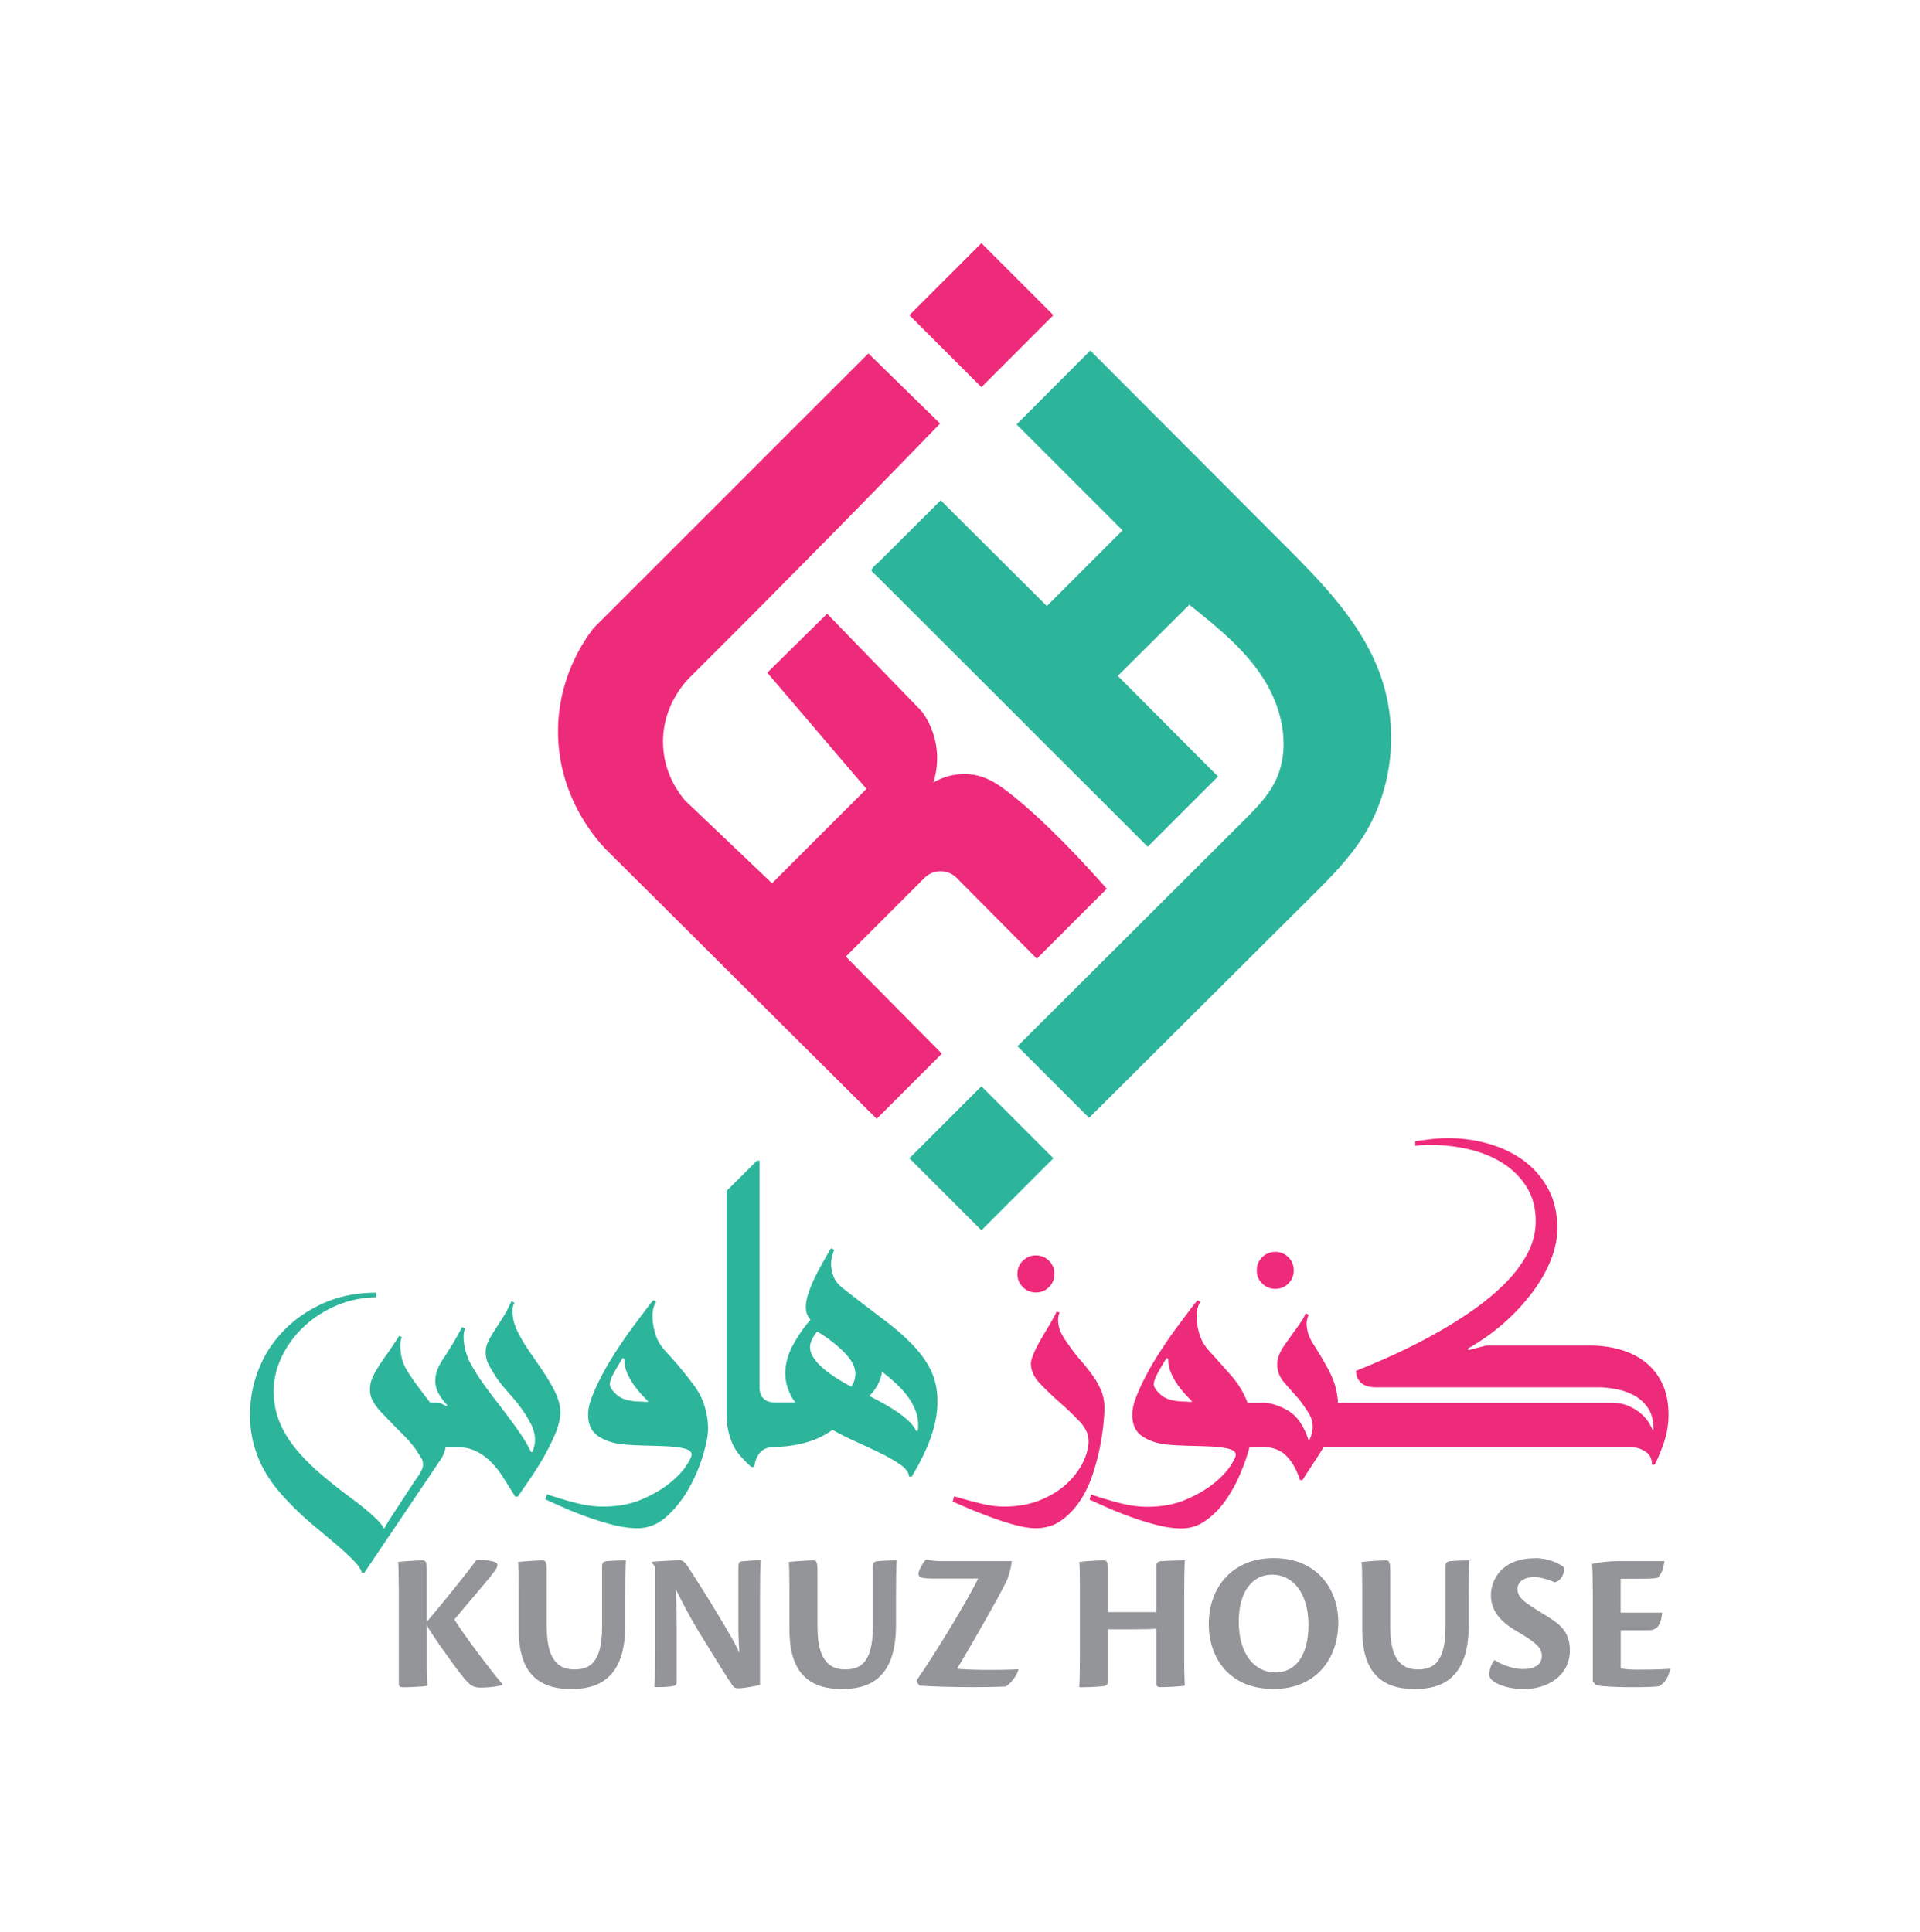 <?xml version="1.0" encoding="UTF-8"?>
<svg data-bbox="36.68 35.677 208.31 212.123" viewBox="0 0 281.64 283.46" xmlns="http://www.w3.org/2000/svg" data-type="color">
    <g>
        <path fill="#ee2a7b" d="m143.958 35.677 10.564 10.564-10.564 10.565-10.564-10.564 10.564-10.565z" data-color="1"/>
        <path fill="#2db59b" d="m143.957 159.367 10.564 10.564-10.564 10.564-10.564-10.564 10.564-10.564z" data-color="2"/>
        <path d="M159.81 51.55c-3.56 3.57-7.12 7.15-10.69 10.72l15.54 15.54-11.1 11.1-15.57-15.51c-2.97 2.96-5.94 5.93-8.92 8.89-.32.32-.85.68-1.07 1.07-.18.32-.23.13-.1.45.09.21.46.46.63.62.74.74 1.49 1.48 2.23 2.23l4.46 4.45c5.94 5.93 11.88 11.87 17.82 17.81 1.28 1.28 15.32 15.32 15.32 15.31 3.44-3.44 6.88-6.87 10.31-10.31-4.9-4.92-9.8-9.84-14.71-14.76l10.5-10.44c4.1 3.27 8.27 6.63 11.03 11.09s3.88 10.3 1.5 14.97c-1.1 2.15-2.83 3.89-4.54 5.6-11.07 11.04-22.13 22.08-33.2 33.12l10.5 10.5c10.83-10.78 21.65-21.56 32.48-32.34 2.81-2.79 5.64-5.62 7.75-8.97 4.46-7.07 5.29-16.26 2.35-24.09-2.79-7.43-8.55-13.28-14.16-18.89-9.42-9.43-18.83-18.86-28.24-28.29-.03.04-.08.09-.12.13" fill="#2db59b" data-color="2"/>
        <path d="m137.9 62.14-10.52-10.29-40.31 40.3c-1.36 1.76-5.14 7.16-5.21 14.95-.09 9.72 5.66 16.08 6.94 17.43 13.27 13.2 26.53 26.41 39.8 39.61l9.56-9.56c-4.7-4.75-9.4-9.49-14.09-14.24l11.54-11.54a3.326 3.326 0 0 1 4.72 0l11.76 11.85 10.26-10.26c-1.26-1.43-8.64-9.8-14.77-14.42-1.36-1.02-3.25-2.33-5.84-2.41-2.35-.07-4.09.81-4.83 1.25.33-1.04.87-3.23.32-5.9-.44-2.15-1.39-3.7-2.01-4.54-4.63-4.78-9.26-9.55-13.89-14.33-2.93 2.88-5.85 5.77-8.78 8.65 4.85 5.68 9.7 11.37 14.55 17.05-4.62 4.62-9.24 9.23-13.85 13.85-4.25-4.04-8.49-8.09-12.74-12.13-.73-.85-3.19-3.9-3.25-8.48-.08-5.59 3.46-9.16 4.09-9.76 2.49-2.48 4.97-4.96 7.46-7.46 9.83-9.87 19.53-19.75 29.09-29.62" fill="#ee2a7b" data-color="1"/>
        <path d="M82.2 207.21c0-.91-.24-1.86-.72-2.87s-1.06-2.01-1.74-3.02c-.68-1.01-1.36-2-2.04-2.98-.68-.98-1.24-1.93-1.7-2.83-.25-.5-.45-1.01-.6-1.51-.15-.5-.23-1.08-.23-1.74 0-.45.1-.83.3-1.13l-.45-.23c-.4.91-.82 1.7-1.25 2.38-.43.68-.83 1.31-1.21 1.89-.38.58-.69 1.12-.94 1.62s-.38 1.03-.38 1.59c0 .71.18 1.37.53 2 .35.63.73 1.25 1.13 1.85.5.71 1.08 1.42 1.74 2.15.65.73 1.26 1.47 1.81 2.23.55.75 1.03 1.52 1.43 2.3.4.78.6 1.57.6 2.38 0 .5-.13 1.08-.38 1.74h-.2c-.55-1.16-1.35-2.44-2.38-3.85-1.03-1.41-1.98-2.67-2.83-3.77-.6-.76-1.28-1.67-2.04-2.76-.75-1.08-1.39-2.13-1.89-3.13-.5-1.16-.75-2.32-.75-3.47 0-.45.08-.83.23-1.13l-.45-.23a47.36 47.36 0 0 1-1.51 2.68c-.45.73-.87 1.39-1.25 1.96-.38.58-.67 1.12-.87 1.62-.2.5-.3 1.06-.3 1.66 0 .65.16 1.27.49 1.85.33.58.74 1.15 1.25 1.7l-.08.15c-.2-.1-.43-.21-.68-.34a1.91 1.91 0 0 0-.83-.19h-.91c-.5-.65-1.12-1.47-1.85-2.45-.73-.98-1.3-1.82-1.7-2.53-.56-1.01-.83-2.14-.83-3.4 0-.5.08-.91.23-1.21l-.38-.23c-.71 1.11-1.32 2.03-1.85 2.76s-.97 1.39-1.32 1.96c-.35.58-.63 1.11-.83 1.59-.2.48-.3 1.02-.3 1.62 0 .65.18 1.27.53 1.85.35.58.8 1.15 1.36 1.7.96 1.01 1.91 1.99 2.87 2.94.96.96 1.71 1.86 2.26 2.72.25.4.44.71.57.91.12.2.19.5.19.91 0 .2-.06.44-.19.72-.13.27-.27.54-.42.79-.3.4-.67.93-1.09 1.59-.43.65-.88 1.35-1.36 2.08l-1.44 2.19c-.48.73-.87 1.37-1.17 1.93h-.08c-.45-.91-1.99-2.34-4.6-4.3a80.737 80.737 0 0 1-4.68-3.7c-1.41-1.21-2.63-2.44-3.66-3.7-1.03-1.26-1.83-2.58-2.38-3.96-.56-1.38-.83-2.88-.83-4.49 0-1.66.38-3.3 1.13-4.91a14.95 14.95 0 0 1 3.1-4.34c1.31-1.28 2.88-2.34 4.72-3.17 1.84-.83 3.86-1.27 6.08-1.32v-.68c-2.77 0-5.29.49-7.55 1.47s-4.22 2.29-5.85 3.93c-1.64 1.64-2.9 3.54-3.78 5.7a17.85 17.85 0 0 0-1.32 6.79c0 1.61.19 3.1.57 4.46.38 1.36.89 2.62 1.55 3.77a19.31 19.31 0 0 0 2.3 3.25c.88 1.01 1.82 1.99 2.83 2.94.8.76 1.72 1.56 2.76 2.42 1.03.86 2 1.67 2.91 2.45.91.78 1.69 1.51 2.34 2.19.65.68 1.03 1.25 1.13 1.7h.38l11.1-16.46c.4-.55.68-1.21.83-1.96h1.51c1.11 0 2.06.19 2.87.57.8.38 1.55.91 2.23 1.59.68.68 1.3 1.46 1.85 2.34.55.88 1.13 1.8 1.74 2.76h.38c.45-.66 1.04-1.51 1.77-2.57.73-1.06 1.42-2.17 2.08-3.32.65-1.16 1.22-2.3 1.7-3.44.45-1.17.69-2.16.69-3.02" fill="#2db59b" data-color="2"/>
        <path d="M97.68 198.3c-.76-.81-1.27-1.67-1.55-2.61-.28-.93-.42-1.82-.42-2.68 0-.76.18-1.43.53-2.04l-.38-.23c-.2.2-.57.65-1.1 1.36-.53.71-1.16 1.55-1.89 2.53-.73.98-1.49 2.06-2.26 3.25-.78 1.18-1.49 2.35-2.11 3.51-.63 1.16-1.16 2.28-1.59 3.36-.43 1.08-.64 2-.64 2.76 0 1.41.45 2.44 1.36 3.1.9.66 2.09 1.08 3.55 1.28 1.06.1 2.18.16 3.36.19 1.18.03 2.29.06 3.32.11 1.03.05 1.89.16 2.57.34.68.18 1.02.46 1.02.87 0 .3-.28.87-.83 1.7-.55.83-1.39 1.69-2.49 2.57-1.11.88-2.47 1.66-4.08 2.34-1.61.68-3.47 1.02-5.59 1.02-1.31 0-2.72-.2-4.23-.6-1.51-.4-2.85-.81-4-1.21l-.23.75c.65.3 1.52.69 2.6 1.17s2.25.94 3.51 1.4c1.26.45 2.53.84 3.81 1.17 1.28.33 2.48.49 3.59.49 1.61 0 3.06-.59 4.34-1.77 1.28-1.18 2.37-2.57 3.25-4.15.88-1.59 1.56-3.2 2.04-4.83s.72-2.88.72-3.74v-.45c-.1-2.31-.79-4.33-2.08-6.04a55.09 55.09 0 0 0-4.1-4.92m-2.64 7.33c-.15.05-.3.06-.45.04-.15-.02-.28-.04-.38-.04-1.71 0-2.93-.31-3.66-.94-.73-.63-1.09-1.17-1.09-1.62 0-.4.23-1.01.68-1.81.45-.81.86-1.48 1.21-2.04l.23.15c0 .76.14 1.45.42 2.08.28.63.6 1.21.98 1.74s.76.99 1.13 1.4c.38.4.69.73.94.98v.06z" fill="#2db59b" data-color="2"/>
        <path d="M136.67 201.32c-.58-1.31-1.46-2.59-2.64-3.85-1.18-1.26-2.64-2.54-4.38-3.85-1.74-1.31-3.74-2.84-6-4.61-.71-.55-1.17-1.16-1.4-1.81-.23-.65-.34-1.23-.34-1.74 0-.4.05-.78.15-1.13.1-.35.2-.68.3-.98l-.45-.23c-1.36 2.26-2.32 4.07-2.87 5.4-.56 1.34-.83 2.4-.83 3.21 0 .45.06.82.19 1.1.12.28.29.54.49.79a20.235 20.235 0 0 0-2.6 3.77c-.73 1.36-1.1 2.74-1.1 4.15 0 .76.15 1.54.45 2.34.3.81.65 1.43 1.06 1.89h-2.87c-1.61 0-2.42-.76-2.42-2.27v-33.22h-.38l-4.46 4.45v32.32c0 1.11.09 2.07.26 2.87.18.81.42 1.51.72 2.11.3.61.68 1.16 1.13 1.66.45.5.95 1.01 1.51 1.51h.45c.1-.86.39-1.56.87-2.11.48-.55 1.25-.83 2.3-.83 1.36 0 2.79-.2 4.3-.6 1.51-.4 2.84-1.03 4-1.89 1.06.6 2.23 1.2 3.51 1.77 1.28.58 2.49 1.14 3.62 1.7 1.13.55 2.09 1.11 2.87 1.66.78.55 1.2 1.13 1.24 1.74h.38c1.36-2.26 2.33-4.28 2.91-6.04.58-1.76.87-3.37.87-4.83.03-1.65-.26-3.14-.84-4.45m-11.81 2.12c-4.03-2.16-6.04-4.1-6.04-5.81 0-.35.11-.76.34-1.21.23-.45.47-.81.72-1.06 1.46.86 2.76 1.85 3.89 2.98 1.13 1.13 1.7 2.2 1.7 3.21-.01.7-.21 1.33-.61 1.89m9.81 6c0 .18-.03.34-.07.49h-.23c-.25-.65-.93-1.41-2.04-2.26-1.11-.86-2.72-1.81-4.83-2.87.45-.4.86-.93 1.21-1.58s.58-1.31.68-1.96c1.91 1.46 3.27 2.82 4.08 4.08.8 1.26 1.21 2.47 1.21 3.62v.48z" fill="#2db59b" data-color="2"/>
        <path d="M151.96 189.62c.75 0 1.4-.26 1.92-.79.53-.53.79-1.17.79-1.93s-.26-1.4-.79-1.93-1.17-.79-1.92-.79c-.76 0-1.4.26-1.93.79s-.79 1.17-.79 1.93c0 .75.26 1.4.79 1.93.54.53 1.18.79 1.93.79" fill="#ee2a7b" data-color="1"/>
        <path d="M161.33 212.38c.25-1.28.43-2.44.53-3.47.1-1.03.15-1.77.15-2.23 0-1.01-.16-1.9-.49-2.68-.33-.78-.75-1.54-1.28-2.26a32.54 32.54 0 0 0-1.81-2.26c-.68-.78-1.37-1.7-2.08-2.76-.45-.65-.76-1.22-.91-1.7a4.66 4.66 0 0 1-.23-1.4 2.377 2.377 0 0 1 .23-1.05l-.45-.15c-.1.25-.25.56-.45.91s-.4.71-.6 1.06l-.68 1.13c-.3.5-.6 1.03-.91 1.59-.3.55-.57 1.11-.79 1.66-.23.55-.34.98-.34 1.28 0 1.01.44 1.98 1.32 2.91.88.93 1.85 1.86 2.91 2.79 1.06.93 2.03 1.86 2.91 2.79.88.93 1.32 1.9 1.32 2.91 0 .9-.26 1.91-.79 3.02s-1.31 2.15-2.34 3.13c-1.03.98-2.33 1.8-3.89 2.45-1.56.65-3.37.98-5.44.98-1.01 0-2.18-.16-3.51-.49-1.33-.33-2.58-.67-3.74-1.02l-.23.76c.65.3 1.5.67 2.53 1.1 1.03.43 2.13.85 3.29 1.28 1.16.43 2.3.79 3.43 1.09 1.13.3 2.1.45 2.91.45 1.46 0 2.72-.38 3.77-1.13 1.06-.76 1.96-1.7 2.72-2.83.76-1.13 1.37-2.4 1.85-3.81.47-1.42.83-2.76 1.09-4.05" fill="#ee2a7b" data-color="1"/>
        <path d="M187.07 189.09c.75 0 1.4-.26 1.92-.79.53-.53.79-1.17.79-1.92 0-.76-.26-1.4-.79-1.93s-1.17-.79-1.92-.79c-.76 0-1.4.26-1.93.79s-.79 1.17-.79 1.93c0 .75.26 1.4.79 1.92.54.53 1.18.79 1.93.79" fill="#ee2a7b" data-color="1"/>
        <path d="M243.85 203.02c-.61-1.29-1.44-2.34-2.49-3.17-1.06-.83-2.29-1.45-3.7-1.85-1.41-.4-2.9-.6-4.46-.6h-15.18l-2.64.68-.07-.23c1.96-1.11 3.75-2.38 5.36-3.81a29.82 29.82 0 0 0 4.15-4.49c1.16-1.56 2.05-3.13 2.68-4.72.63-1.59.94-3.13.94-4.64 0-2.21-.45-4.15-1.36-5.81-.91-1.66-2.1-3.03-3.59-4.12-1.49-1.08-3.18-1.9-5.1-2.45-1.91-.55-3.88-.83-5.89-.83-.96 0-1.84.05-2.64.15-.81.1-1.56.2-2.26.3v.68c.35-.05.69-.09 1.02-.11.33-.02.67-.04 1.02-.04 2.06 0 4.04.23 5.93.68 1.89.45 3.55 1.15 4.98 2.08 1.43.93 2.58 2.1 3.44 3.51.86 1.41 1.28 3.05 1.28 4.91 0 1.71-.43 3.35-1.28 4.91-.86 1.56-2 3.05-3.44 4.45-1.43 1.41-3.07 2.74-4.91 4a65.03 65.03 0 0 1-5.66 3.47 87.686 87.686 0 0 1-5.82 2.91c-1.94.88-3.69 1.62-5.25 2.23 0 .71.24 1.28.72 1.74.48.45 1.22.68 2.23.68h32.54c.71 0 1.52.08 2.45.23.93.15 1.83.44 2.68.87.86.43 1.57 1.05 2.15 1.85.58.81.87 1.89.87 3.25h-.15c-.1-.25-.29-.6-.57-1.06-.28-.45-.67-.89-1.17-1.32-.5-.43-1.11-.79-1.81-1.1-.71-.3-1.56-.45-2.57-.45h-40.01c-.1-1.56-.48-2.99-1.13-4.3-.65-1.31-1.49-2.74-2.49-4.3-.4-.65-.67-1.22-.79-1.7-.13-.48-.19-.92-.19-1.32 0-.25.04-.5.11-.75s.14-.43.19-.53l-.45-.23c-.1.3-.26.63-.49.98-.23.35-.47.71-.72 1.06-.56.76-1.18 1.64-1.89 2.64-.71 1.01-1.06 1.94-1.06 2.79 0 1.01.33 1.89.98 2.64.65.76 1.41 1.61 2.26 2.57.5.65.96 1.31 1.36 1.96.4.65.6 1.33.6 2.04 0 .65-.18 1.31-.53 1.96h-.07c-.71-2.16-1.73-3.62-3.06-4.38-1.34-.76-2.56-1.13-3.66-1.13H183a12.91 12.91 0 0 0-2.38-3.96c-1.03-1.18-2.08-2.35-3.13-3.51-.76-.81-1.27-1.67-1.55-2.61-.28-.93-.41-1.82-.41-2.68 0-.76.18-1.43.53-2.04l-.38-.23c-.2.2-.57.65-1.1 1.36-.53.71-1.16 1.55-1.89 2.53-.73.98-1.49 2.06-2.26 3.25-.78 1.18-1.49 2.35-2.11 3.51-.63 1.16-1.16 2.28-1.59 3.36-.43 1.08-.64 2-.64 2.76 0 1.41.45 2.44 1.36 3.1.91.66 2.09 1.08 3.55 1.28 1.06.1 2.18.16 3.36.19 1.18.03 2.29.06 3.32.11 1.03.05 1.89.16 2.57.34.68.18 1.02.46 1.02.87 0 .3-.28.87-.83 1.7-.55.83-1.38 1.69-2.49 2.57-1.11.88-2.47 1.66-4.08 2.34-1.61.68-3.47 1.02-5.59 1.02-1.31 0-2.72-.2-4.23-.6-1.51-.4-2.85-.81-4-1.21l-.23.75c.65.3 1.52.69 2.6 1.17s2.25.94 3.51 1.4c1.26.45 2.53.84 3.81 1.17 1.28.33 2.48.49 3.59.49 1.31 0 2.52-.4 3.62-1.21 1.11-.8 2.08-1.81 2.91-3.02.83-1.21 1.54-2.5 2.11-3.89.58-1.38 1.02-2.65 1.32-3.81h1.96c1.41 0 2.54.41 3.4 1.25.86.83 1.54 2.02 2.04 3.59h.38c.4-.65.88-1.4 1.43-2.23.55-.83 1.11-1.7 1.66-2.6h44.93c.85 0 1.61.21 2.26.64.65.43.98 1.07.98 1.93h.38c.25-.4.63-1.26 1.13-2.57.6-1.56.91-3.12.91-4.68.01-1.8-.3-3.33-.9-4.61m-69.01 2.61c-.15.05-.3.06-.45.04-.15-.02-.28-.04-.38-.04-1.71 0-2.93-.31-3.66-.94-.73-.63-1.1-1.17-1.1-1.62 0-.4.23-1.01.68-1.81.45-.81.85-1.48 1.21-2.04l.23.15c0 .76.14 1.45.42 2.08.28.63.6 1.21.98 1.74s.75.99 1.13 1.4c.38.4.69.73.94.98v.06z" fill="#ee2a7b" data-color="1"/>
        <path d="M58.49 232.87c0-1.96-.03-3.17-.09-3.72.59-.09 2.87-.23 3.55-.23.56 0 .65.29.65 1.61v7.42c2.17-2.58 5.51-6.65 7.33-9.15.53 0 1.23.03 2.17.23 1.08.18 1.06.67.41 1.52-1.11 1.49-3.96 4.75-5.86 7.04 1.29 2.11 5.31 7.47 7.06 9.5v.09c-.29.18-1.82.41-3.14.41-1.11 0-1.58-.26-2.64-1.55-1.38-1.7-4.95-6.77-5.33-7.62v5.28c0 2.05.06 3.02.09 3.61-.5.15-2.76.23-3.49.23-.5 0-.7-.09-.7-.59v-14.08z" fill="#939598" data-color="3"/>
        <path d="M80.21 238.76c0 5.19 2.05 6.16 4.07 6.16 2.2 0 4.04-.97 4.04-6.3v-8.82c0-.59.23-.7.64-.76.88-.09 2.26-.12 2.84-.12-.06 1.17-.09 2.9-.09 5.34v4.22c0 8.03-4.25 9.32-7.92 9.32-5.19 0-7.71-2.75-7.71-8.76v-6.1c0-1.96-.03-3.17-.09-3.78.59-.09 2.87-.24 3.55-.24.56 0 .65.29.65 1.73v8.11z" fill="#939598" data-color="3"/>
        <path d="M95.65 229.29v-.15c.67-.09 3.55-.24 4.13-.24.32 0 .56.21.85.53.91 1.38 3.17 4.87 4.9 7.8 1.23 2.08 2.26 3.72 2.93 5.28-.15-2.02-.15-2.93-.15-4.4v-8.24c0-.68.18-.79.65-.82.88-.09 1.9-.15 2.61-.15-.06 1.26-.09 2.96-.09 5.39v12.9c-.29.09-2.2.5-3.22.5-.44 0-.59-.12-.85-.47-1.29-1.9-2.26-3.58-4.34-6.92-1.88-3.02-2.73-4.75-3.96-7.18.15 2.78.15 4.25.15 5.77v7.74c0 .59-.18.67-.67.76-.53.09-1.55.15-2.58.12.06-1.17.09-2.87.09-5.34v-12.31l-.45-.57z" fill="#939598" data-color="3"/>
        <path d="M119.92 238.76c0 5.19 2.05 6.16 4.07 6.16 2.2 0 4.05-.97 4.05-6.3v-8.82c0-.59.23-.7.64-.76.88-.09 2.26-.12 2.84-.12-.06 1.17-.09 2.9-.09 5.34v4.22c0 8.03-4.25 9.32-7.92 9.32-5.19 0-7.71-2.75-7.71-8.76v-6.1c0-1.96-.03-3.17-.09-3.78.59-.09 2.87-.24 3.55-.24.56 0 .65.29.65 1.73v8.11z" fill="#939598" data-color="3"/>
        <path d="M149.41 244.94c-.41 1.29-1.52 2.35-1.93 2.49-.29 0-1.23.09-4.87.09-2.55 0-6.18-.09-7.74-.23-.23-.26-.38-.5-.41-.76 3.49-5.07 7.91-12.6 9.03-14.95h-6.98c-1.79 0-1.96-.41-1.67-1.17.2-.56.7-1.32 1-1.64.73.21 1.55.26 2.49.26h10.08c-.09.91-.23 1.38-.59 2.52-.41 1.14-4.63 8.62-7.42 13.25 1.08.23 7.24.23 8.97.09l.04.05z" fill="#939598" data-color="3"/>
        <path d="M169.61 236.5v-6.62c0-.68.23-.79.76-.85.76-.06 2.4-.09 3.43-.12-.06 1.11-.09 2.84-.09 5.28v9.5c0 2.05.06 3.02.09 3.6-.65.15-2.76.23-3.49.23-.5 0-.7-.09-.7-.58v-8c-.59.06-1.52.09-2.99.09h-4.1v7.56c0 .65-.24.76-1 .82-.82.09-2.61.15-3.2.12.06-1.17.09-2.9.09-5.36v-9.29c0-1.96-.03-3.17-.09-3.72.88-.15 2.87-.24 3.55-.24.56 0 .65.29.65 1.61v5.98h7.09z" fill="#939598" data-color="3"/>
        <path d="M186.84 228.59c6.36 0 9.47 4.54 9.47 9.44 0 5.36-3.31 9.76-9.47 9.76-6.8 0-9.53-4.87-9.53-9.5 0-5.51 3.55-9.7 9.5-9.7h.03zm-.29 2.43c-2.61 0-4.84 2.17-4.84 6.92 0 4.84 2.4 7.42 5.36 7.42 3.11 0 4.87-2.64 4.87-7.01 0-4.31-2.05-7.33-5.37-7.33h-.02z" fill="#939598" data-color="3"/>
        <path d="M203.93 238.76c0 5.19 2.05 6.16 4.07 6.16 2.2 0 4.04-.97 4.04-6.3v-8.82c0-.59.24-.7.65-.76.88-.09 2.26-.12 2.84-.12-.06 1.17-.09 2.9-.09 5.34v4.22c0 8.03-4.25 9.32-7.91 9.32-5.19 0-7.71-2.75-7.71-8.76v-6.1c0-1.96-.03-3.17-.09-3.78.59-.09 2.87-.24 3.55-.24.56 0 .65.29.65 1.73v8.11z" fill="#939598" data-color="3"/>
        <path d="M225.21 228.59c1.79 0 3.6.76 4.25 1.41.03.7-.38 1.96-1.44 2.14-.67-.35-2.02-.76-2.93-.76-1.64 0-2.49.73-2.49 1.76 0 1.23.94 1.9 3.72 3.6 2.23 1.35 3.96 2.43 3.96 5.37 0 3.75-3.28 5.69-6.74 5.69-2.05 0-3.58-.53-4.37-1.08-.56-.38-.73-.68-.73-1.09-.03-.64.5-1.9.79-2.08 1.05.7 2.78 1.32 4.16 1.32 1.67 0 2.78-.62 2.78-1.93 0-1.06-.53-1.76-3.6-3.58-3.22-1.82-3.87-3.69-3.87-5.36 0-2.14 1.5-5.39 6.48-5.39h.03z" fill="#939598" data-color="3"/>
        <path d="M233.63 233.13c0-1.38 0-2.4-.09-3.69.91-.21 2.37-.41 3.72-.41h6.89c-.21 1.55-.59 1.99-.94 2.4-.44.18-1.61.18-2.9.18h-2.58v4.98h6.1c-.21 2.05-.91 2.58-1.96 2.58h-4.13v5.6c.67.12 1.38.18 2.38.18 1.14 0 3.28 0 4.81-.12l.06.06c-.29 1.38-.85 2.02-1.61 2.49-.41.09-1.85.15-4.19.15-2.55 0-4.4-.15-5.1-.29l-.44-.59v-13.52z" fill="#939598" data-color="3"/>
    </g>
</svg>
